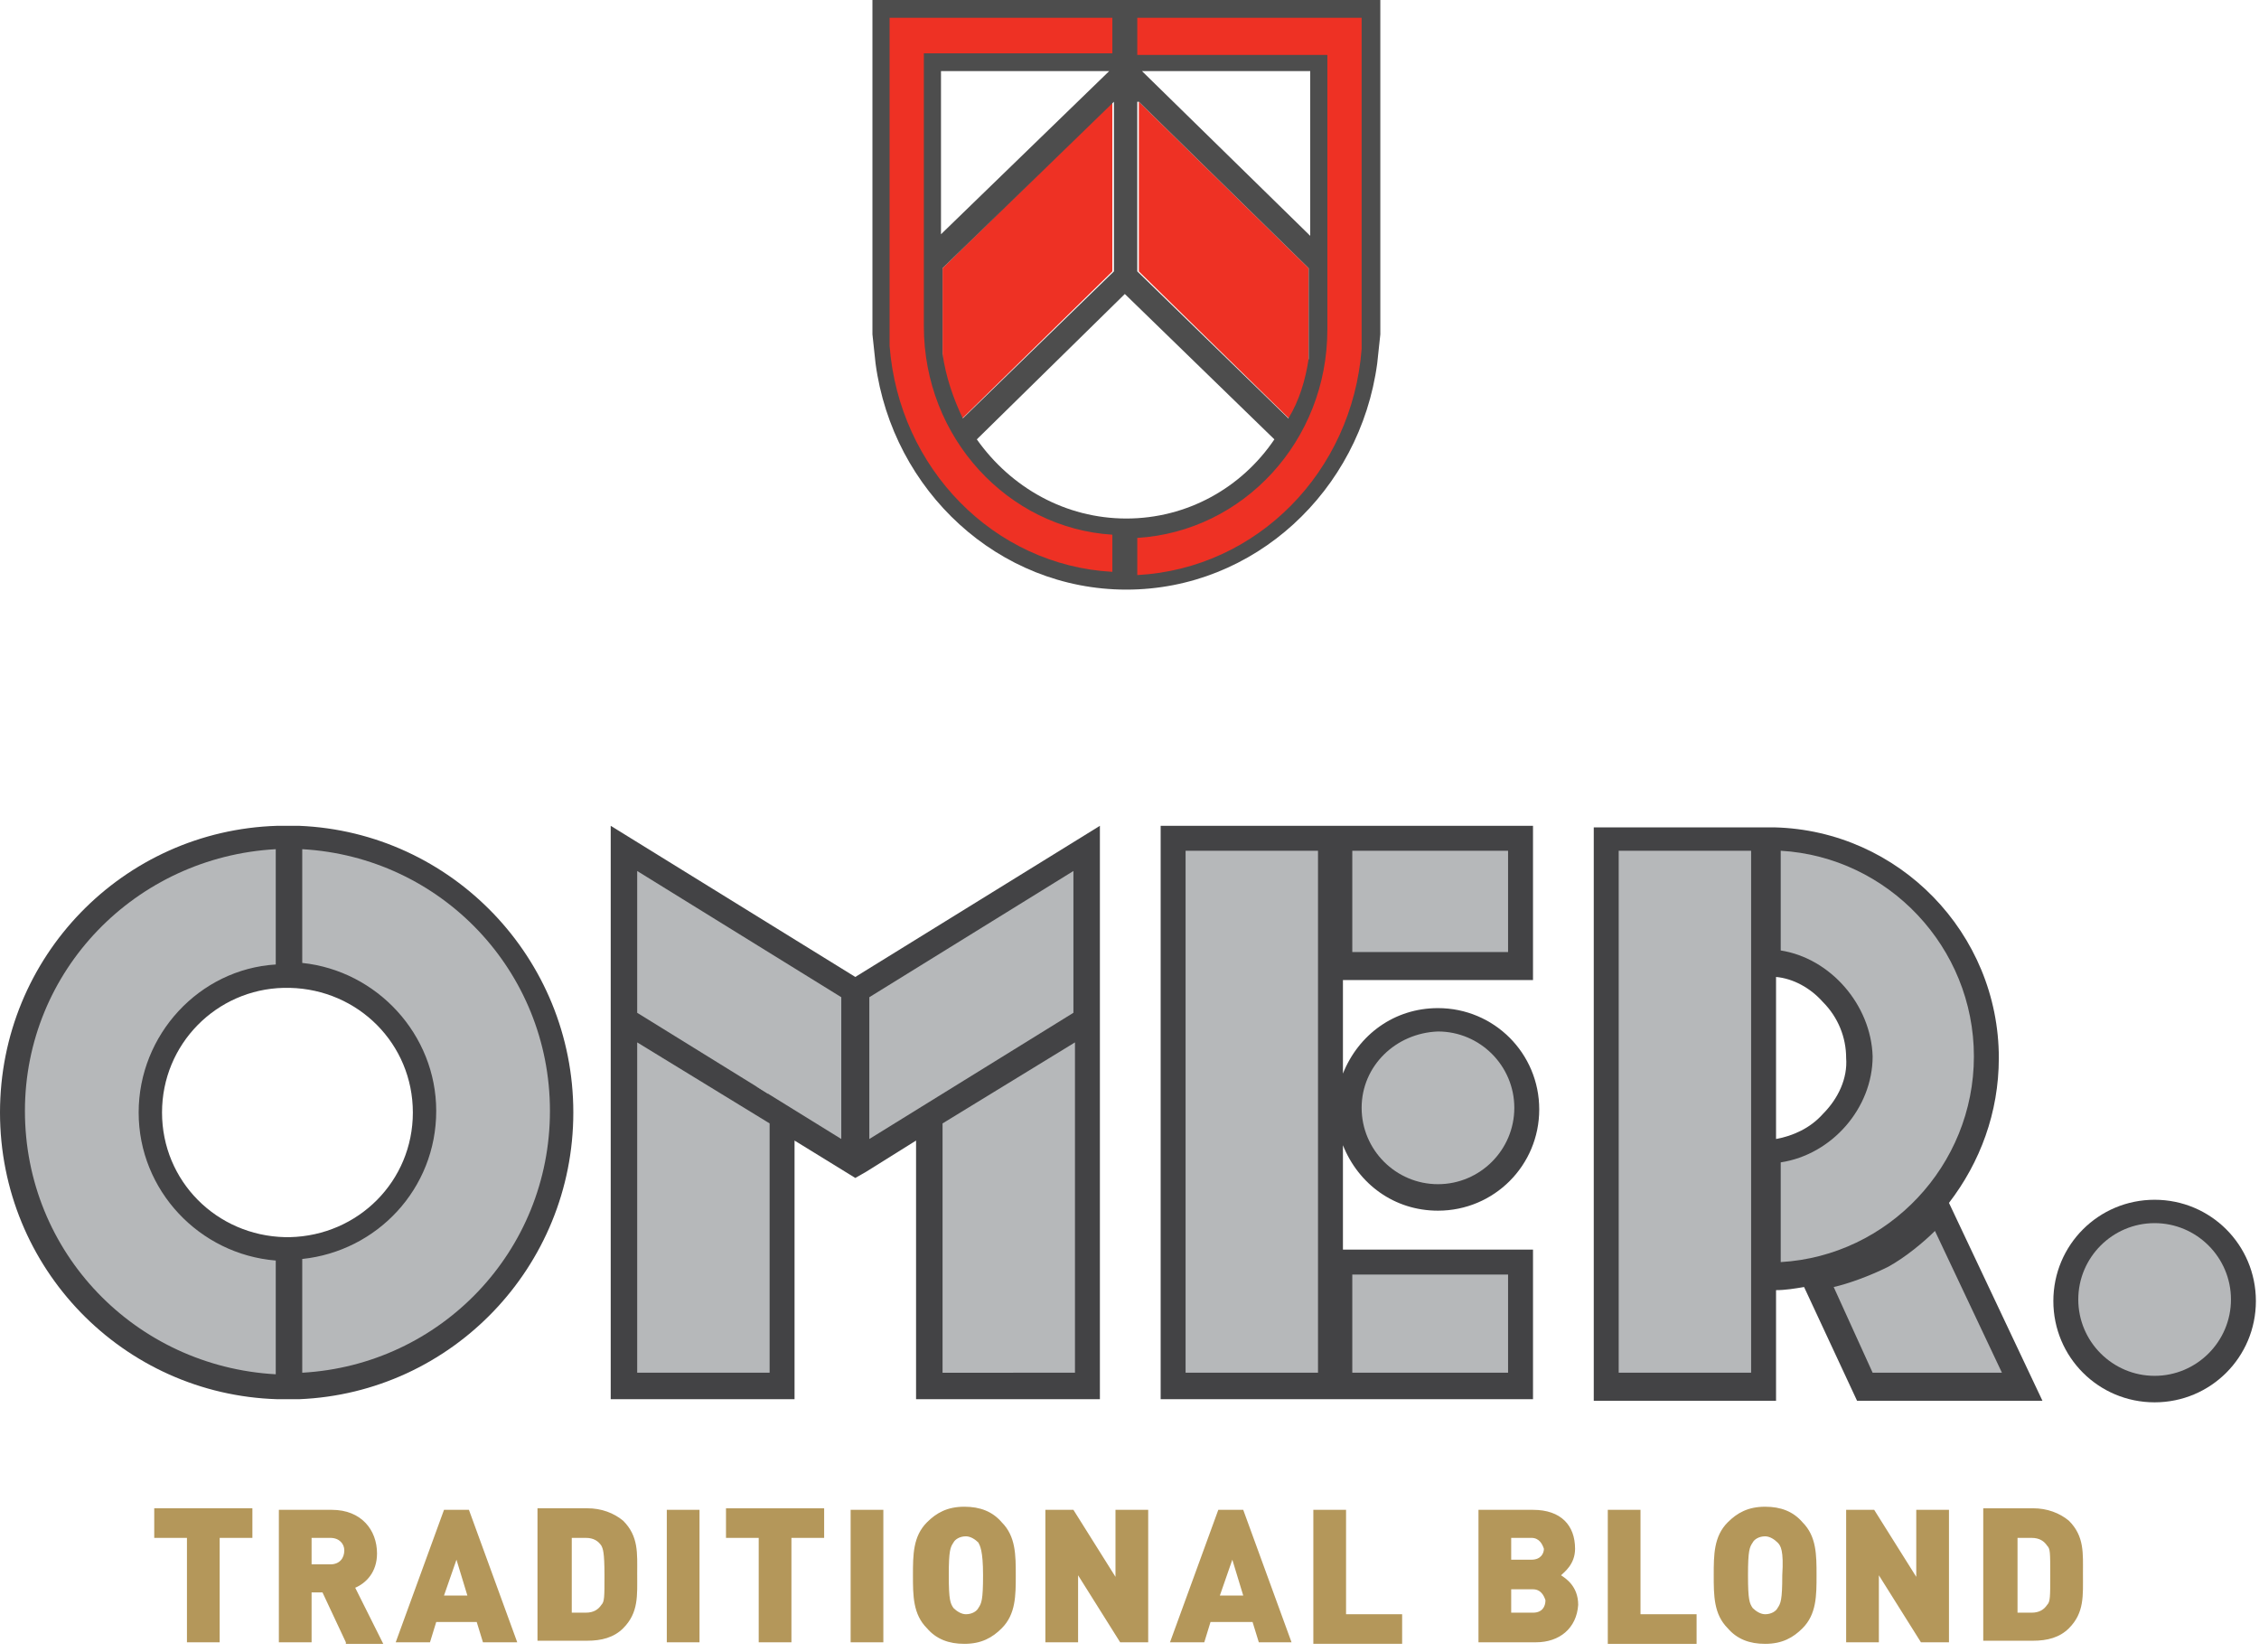 <svg class="Modal-logo u-marginBmd" width="145" height="106" fill="none" xmlns="http://www.w3.org/2000/svg"><path d="M60.5 17.21v10.886l10.9-10.679V6.531L60.5 17.21zm12.6.207L84 28.095V17.21L73.1 6.53v10.886z" fill="#EE3124"></path><path d="M56 0v21.46l.2 1.866c1.1 8.19 7.9 14.515 16.1 14.515 8.2 0 15-6.324 16.1-14.515l.2-1.866V0H56zm28.1 15.136L73.3 4.562h10.8v10.574zm-23.6 7.569V17.21l11-10.679v10.886l-9.7 9.434c-.6-1.244-1.1-2.695-1.3-4.146zM73.1 6.53L84 17.21v5.805c-.2 1.348-.6 2.696-1.3 3.836L73 17.417V6.531h.1zm-1.9-1.97L60.4 15.034V4.562h10.8zm1.1 28.718c-3.9 0-7.4-1.97-9.6-5.08l9.5-9.33 9.6 9.33c-2.1 3.11-5.6 5.08-9.5 5.08z" fill="#4D4D4D"></path><path d="M57.1 21.46v.726c.6 7.88 6.7 14.1 14.3 14.514v-2.384c-6.7-.415-12.1-6.22-12.1-13.374V3.422h12.1V1.14H57.1v20.32zM73 1.14v2.385h12.2v17.624c0 7.154-5.4 12.96-12.2 13.374v2.385c7.7-.415 13.8-6.635 14.4-14.515V1.14H73z" fill="#EE3124"></path><path d="M14.1 98.7v6.7H12v-6.7H9.9v-1.9h6.3v1.9h-2.1zm8.1 6.7l-1.5-3.2H20v3.2h-2.1v-8.5h3.4c1.9 0 2.9 1.3 2.9 2.8 0 1.2-.7 1.9-1.4 2.2l1.8 3.6h-2.4v-.1zm-1-6.7H20v1.7h1.2c.6 0 .9-.4.9-.9 0-.4-.3-.8-.9-.8zm9.8 6.7l-.4-1.3H28l-.4 1.3h-2.2l3.1-8.5h1.6l3.1 8.5H31zm-1.7-5.3l-.8 2.3H30l-.7-2.3zm10.7 4.4c-.6.6-1.4.8-2.3.8h-3.2v-8.5h3.2c.9 0 1.7.3 2.3.8 1 1 .9 2.1.9 3.4 0 1.4.1 2.5-.9 3.5zm-1.4-5.3c-.2-.3-.5-.5-1-.5h-.9v4.8h.9c.5 0 .8-.2 1-.5.2-.2.2-.5.2-1.9 0-1.5-.1-1.7-.2-1.9zm4.2 6.2v-8.5h2.1v8.5h-2.1zm8-6.7v6.7h-2.1v-6.7h-2.1v-1.9h6.3v1.9h-2.1zm3.8 6.7v-8.5h2.1v8.5h-2.1zm9.7-.9c-.6.6-1.3 1-2.4 1-1 0-1.8-.3-2.4-1-.9-.9-.9-2.1-.9-3.4 0-1.3 0-2.5.9-3.4.6-.6 1.3-1 2.4-1 1 0 1.8.3 2.4 1 .9.9.9 2.1.9 3.4 0 1.3 0 2.5-.9 3.4zM62.8 99c-.2-.2-.5-.4-.8-.4-.4 0-.7.2-.8.4-.2.3-.3.5-.3 2.1s.1 1.8.3 2.1c.2.2.5.4.8.4.4 0 .7-.2.8-.4.2-.3.3-.5.3-2.1s-.2-1.9-.3-2.1zm9.1 6.4l-2.7-4.3v4.3h-2.1v-8.5h1.8l2.7 4.3v-4.3h2.1v8.5h-1.8zm8.9 0l-.4-1.3h-2.7l-.4 1.3h-2.2l3.1-8.5h1.6l3.1 8.5h-2.1zm-1.7-5.3l-.8 2.3h1.5l-.7-2.3zm5.2 5.3v-8.5h2.1v6.7H90v1.9h-5.7v-.1zm14.3 0h-3.7v-8.5h3.5c1.8 0 2.7 1 2.7 2.5 0 1-.7 1.5-.9 1.7.3.2 1.1.7 1.1 1.9-.1 1.5-1.2 2.4-2.7 2.4zm-.3-6.7H97v1.4h1.3c.6 0 .8-.4.8-.7-.1-.3-.3-.7-.8-.7zm.1 3.3H97v1.5h1.4c.6 0 .8-.4.8-.8-.1-.3-.3-.7-.8-.7zm4.8 3.4v-8.5h2.1v6.7h3.6v1.9h-5.7v-.1zm12.5-.9c-.6.6-1.3 1-2.4 1-1 0-1.8-.3-2.4-1-.9-.9-.9-2.1-.9-3.4 0-1.3 0-2.5.9-3.4.6-.6 1.3-1 2.4-1 1 0 1.8.3 2.4 1 .9.9.9 2.1.9 3.4 0 1.3 0 2.5-.9 3.4zm-1.6-5.5c-.2-.2-.5-.4-.8-.4-.4 0-.7.2-.8.4-.2.3-.3.5-.3 2.1s.1 1.8.3 2.1c.2.2.5.4.8.4.4 0 .7-.2.8-.4.2-.3.3-.5.3-2.1.1-1.6-.1-1.9-.3-2.1zm9.2 6.4l-2.7-4.3v4.3h-2.1v-8.5h1.8l2.7 4.3v-4.3h2.1v8.5h-1.8zm9.5-.9c-.6.6-1.4.8-2.3.8h-3.2v-8.5h3.2c.9 0 1.7.3 2.3.8 1 1 .9 2.1.9 3.4 0 1.4.1 2.5-.9 3.5zm-1.4-5.3c-.2-.3-.5-.5-1-.5h-.9v4.8h.9c.5 0 .8-.2 1-.5.2-.2.2-.5.2-1.9 0-1.5 0-1.7-.2-1.9z" fill="#B4975A"></path><path d="M138.3 77c-3.6 0-6.5 2.9-6.5 6.5s2.9 6.5 6.5 6.5 6.5-2.9 6.5-6.5-2.9-6.5-6.5-6.5z" fill="#434345"></path><path d="M133.4 83.4c0 2.7 2.2 4.9 4.9 4.9s4.9-2.2 4.9-4.9-2.2-4.9-4.9-4.9-4.9 2.2-4.9 4.9z" fill="#B6B8BA"></path><path d="M70.6 53l-15.7 9.7L39.2 53v36.8H51V73.2l3.9 2.4.7-.4 3.2-2v16.6h11.8V53z" fill="#434345"></path><path d="M48.5 69.7l.8.5v-.1l-.8-.4zm-7.6 18.4h8.5v-16l-8.5-5.2v21.2zm19.6-18l.7-.4-.7.4zm0 2v16H69V66.9l-8.5 5.2z" fill="#B6B8BA"></path><path d="M40.9 65L54 73.1V64l-13.1-8.1V65zm14.9-1v9.1L68.9 65v-9.1L55.8 64z" fill="#B6B8BA"></path><path d="M19.2 53h-1.4C7.9 53.3 0 61.4 0 71.4c0 10 7.9 18.1 17.8 18.4h1.4c9.8-.4 17.6-8.5 17.6-18.4 0-9.9-7.8-18-17.6-18.4zm-.6 26.4h-.3c-4.4-.1-7.9-3.6-7.9-8s3.5-7.9 7.8-8h.4c4.4.1 7.9 3.6 7.9 8s-3.5 7.9-7.9 8z" fill="#434345"></path><path d="M17.7 88.2v-7.3c-4.9-.4-8.8-4.5-8.8-9.5s3.9-9.2 8.8-9.5v-7.4c-9 .5-16.1 7.8-16.1 16.8 0 9.1 7.1 16.4 16.1 16.9zm1.7-.1c8.9-.5 15.9-7.8 15.9-16.8s-7-16.3-15.9-16.8v7.3c4.8.5 8.6 4.6 8.6 9.5 0 5-3.8 9-8.6 9.5v7.3z" fill="#B6B8BA"></path><path d="M128.3 67.9c0-8-6.4-14.6-14.4-14.8h-11.6v36.8H114v-7.1c.6 0 1.2-.1 1.8-.2l3.4 7.3h11.9l-6-12.7c2-2.6 3.2-5.8 3.2-9.3zM117 71.5c-.8.9-1.9 1.4-3 1.6V62.7c1.1.1 2.2.7 3 1.6 1 1 1.5 2.3 1.5 3.6.1 1.3-.5 2.6-1.5 3.6z" fill="#434345"></path><path d="M103.9 88.1h8.5V54.6h-8.5v33.5zm16.3 0h8.3l-4.3-9.1c-.7.7-1.9 1.7-3 2.3-1.2.6-2.6 1.1-3.5 1.3l2.5 5.5zm-5.9-7.1c6.9-.4 12.4-6.2 12.4-13.2 0-7-5.5-12.8-12.4-13.2V61c3.2.5 5.8 3.5 5.9 6.8 0 3.3-2.6 6.3-5.9 6.8V81z" fill="#B6B8BA"></path><path d="M92.3 77.7c3.6 0 6.5-2.9 6.5-6.5s-2.9-6.5-6.5-6.5c-2.8 0-5.1 1.7-6.1 4.2v-6h12.2V53H74.5v36.8h23.9v-9.6H86.2v-6.7c1 2.5 3.3 4.2 6.1 4.2z" fill="#434345"></path><path d="M76.1 88.1h8.5V54.6h-8.5v33.5zm10.7-27h10v-6.5h-10v6.5zm0 27h10v-6.3h-10v6.3zm.6-17c0 2.7 2.2 4.9 4.9 4.9s4.9-2.2 4.9-4.9-2.2-4.9-4.9-4.9c-2.7.1-4.9 2.2-4.9 4.9z" fill="#B6B8BA"></path></svg>